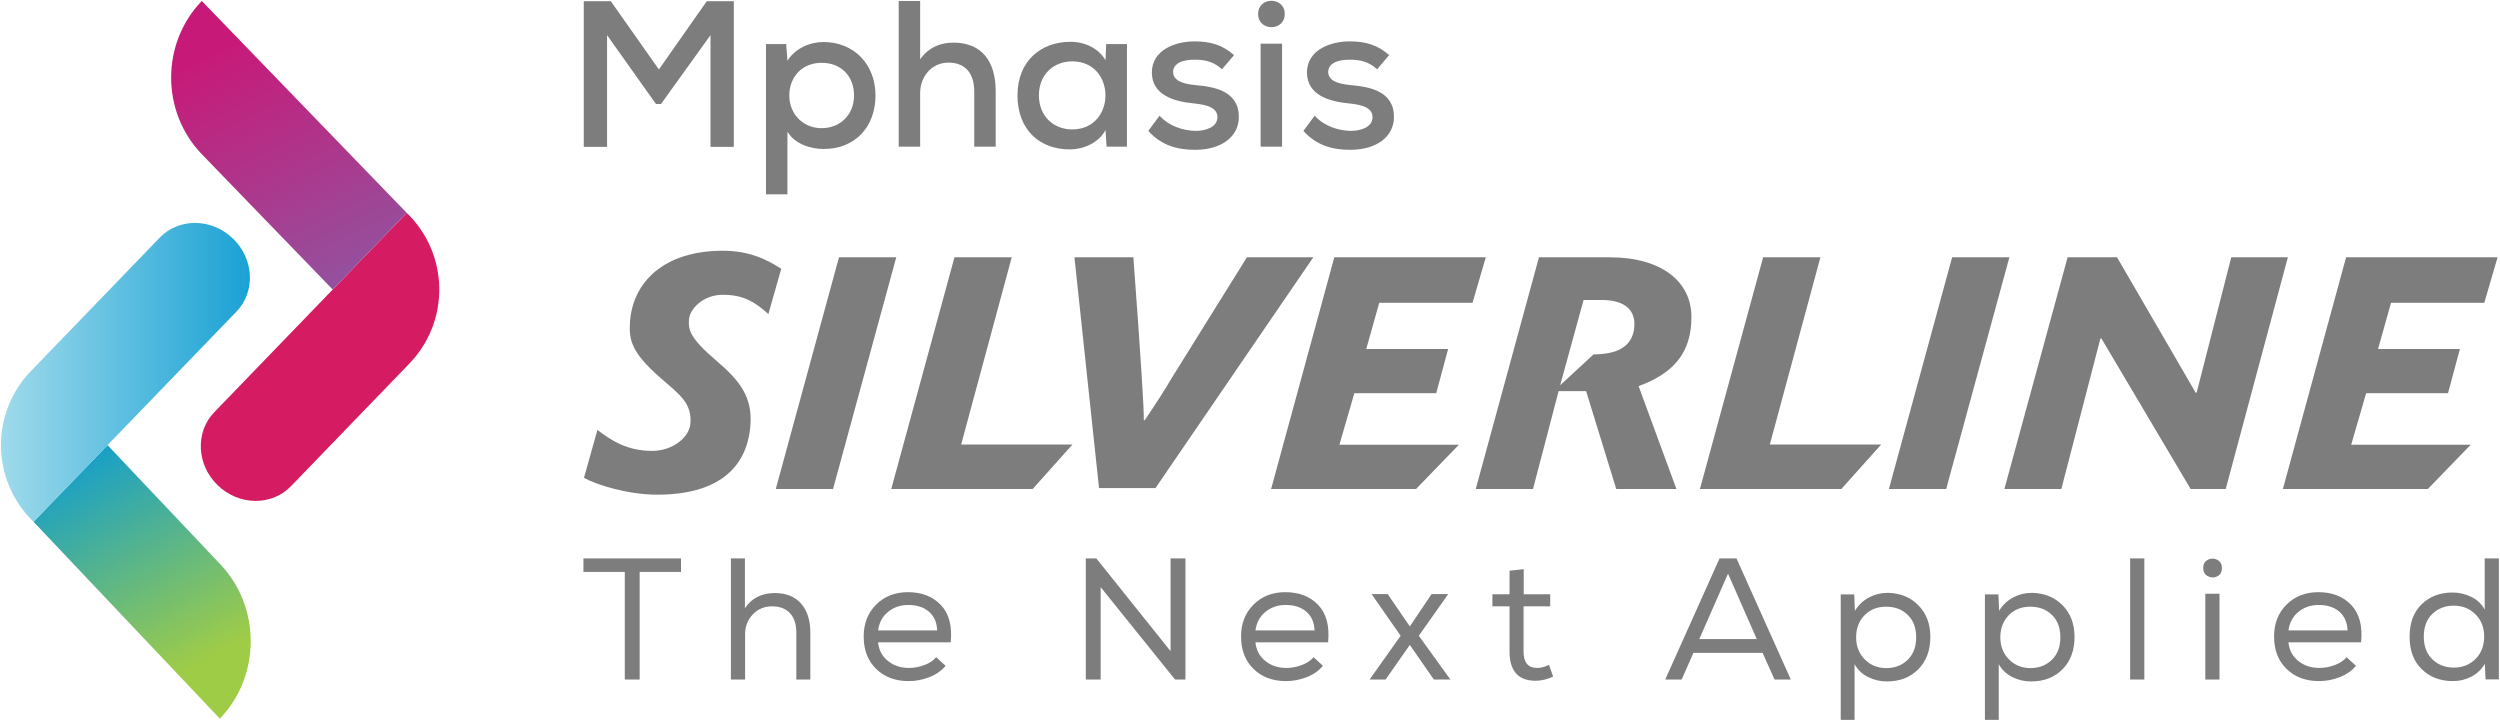 <svg xmlns="http://www.w3.org/2000/svg" width="1994" height="575" viewBox="0 0 1994 575">
	<defs>
		<linearGradient id="a" x1="40.167%" x2="77.153%" y1="10.365%" y2="100%">
			<stop offset="0%" stop-color="#C71A78"/>
			<stop offset="100%" stop-color="#92539F"/>
		</linearGradient>
		<linearGradient id="b" x1="24.837%" x2="63.772%" y1=".248%" y2="84.177%">
			<stop offset="0%" stop-color="#139ECC"/>
			<stop offset="100%" stop-color="#9FCC47"/>
		</linearGradient>
		<linearGradient id="c" x1="0%" x2="100%" y1="100%" y2="100%">
			<stop offset="0%" stop-color="#A5DDEC"/>
			<stop offset="100%" stop-color="#17A0D4"/>
		</linearGradient>
	</defs>
	<g fill="none" fill-rule="evenodd">
		<path fill="#7D7D7D" fill-rule="nonzero" d="M566.702 117.166h18.592V.966h-21.58l-38.18 54.448L487.188.966h-21.58v116.2H484.2V28.024l39.01 54.946h3.984l39.508-54.946zm88.584-14.94c-14.94 0-25.73-11.454-25.73-26.062s9.96-26.062 25.73-26.062c15.604 0 25.896 10.624 25.896 26.062 0 15.272-10.956 26.062-25.896 26.062m-27.224 52.788v-49.966c6.142 10.126 18.924 13.778 28.884 13.778 25.398 0 41.334-17.928 41.334-42.662s-16.932-42.496-41.334-42.662c-10.956 0-22.576 4.98-28.884 14.94l-.996-13.28h-16.102v119.852zM716.812.8V117h17.098V74.338c0-13.446 9.296-24.402 22.576-24.402 12.616 0 20.584 7.636 20.584 23.074V117h17.098V72.844C794.168 49.438 783.544 34 760.47 34c-9.794 0-19.422 3.32-26.56 13.28V.8zm164.945 47.31c-5.146-9.296-16.268-14.774-27.888-14.774-23.572 0-42.33 15.272-42.33 42.662 0 27.888 18.094 43.326 41.998 43.16 10.126 0 22.742-4.98 28.22-15.438l.83 13.28h16.268V35.162h-16.6zm-26.56.83c35.358 0 35.358 54.282 0 54.282-14.608 0-26.56-10.292-26.56-27.224 0-16.766 11.952-27.058 26.56-27.058m129.088-4.98c-9.13-8.134-18.924-10.956-31.54-10.956-15.272 0-34.03 6.806-34.03 24.9.166 18.094 17.928 23.074 33.366 24.568 12.118 1.162 19.09 3.984 18.924 11.288-.166 7.636-9.296 10.624-17.43 10.624-9.628-.166-21.082-3.652-28.718-12.118l-8.964 12.118c10.79 12.118 24.07 15.106 37.35 15.106 21.248 0 34.694-10.624 34.86-25.896.166-21.082-19.588-24.402-34.694-25.73-10.458-.996-17.596-3.652-17.762-10.458 0-6.474 6.972-9.96 17.43-9.794 8.134 0 15.106 1.66 21.58 7.636zm38.285-9.13V117h-17.097V34.83zm-19.09-23.738c0-13.944 21.249-13.944 21.249 0 0 14.11-21.248 14.11-21.248 0m104.52 32.868c-9.13-8.134-18.924-10.956-31.54-10.956-15.272 0-34.03 6.806-34.03 24.9.166 18.094 17.928 23.074 33.366 24.568 12.118 1.162 19.09 3.984 18.924 11.288-.166 7.636-9.296 10.624-17.43 10.624-9.628-.166-21.082-3.652-28.718-12.118l-8.964 12.118c10.79 12.118 24.07 15.106 37.35 15.106 21.248 0 34.694-10.624 34.86-25.896.166-21.082-19.588-24.402-34.694-25.73-10.458-.996-17.596-3.652-17.762-10.458 0-6.474 6.972-9.96 17.43-9.794 8.134 0 15.106 1.66 21.58 7.636zM498.328 456.164V542h11.868v-85.836h32.982V445.4h-77.832v10.764zm95.824-10.764h-11.178V542h11.316v-36.156q0-9.384 6.141-15.801t15.387-6.417 14.283 5.451 5.037 15.525V542h11.178v-37.536q0-14.49-7.314-22.977T617.75 473q-15.87.276-23.598 12.144zm160.132 85.698-7.59-6.9q-3.312 4.002-9.453 6.279t-12.213 2.277q-9.936 0-16.836-5.589t-7.866-14.835h57.96q1.932-19.458-7.797-29.739T724.2 472.31q-15.456 0-25.392 9.936t-9.936 25.392q0 16.146 9.936 25.875t25.944 9.729q8.418 0 16.422-3.105t12.972-9.039zm-6.762-28.29h-47.196q1.38-9.522 8.142-14.904t16.008-5.382q10.212 0 16.422 5.313t6.624 15.111zM866.03 445.4V542h11.868v-73.692L937.238 542h8.28v-96.6H933.65v73.968L874.448 445.4zm189.25 85.698-7.59-6.9q-3.312 4.002-9.453 6.279t-12.213 2.277q-9.936 0-16.836-5.589t-7.866-14.835h57.96q1.932-19.458-7.797-29.739t-26.289-10.281q-15.456 0-25.392 9.936t-9.936 25.392q0 16.146 9.936 25.875t25.944 9.729q8.418 0 16.422-3.105t12.972-9.039zm-6.762-28.29h-47.196q1.38-9.522 8.142-14.904t16.008-5.382q10.212 0 16.422 5.313t6.624 15.111zm44.074 38.916V542h12.558l19.32-27.6 19.182 27.6h12.972v-.276l-24.978-34.638 23.184-32.844v-.414h-12.972l-17.388 25.806-17.664-25.806h-12.558v.414l22.908 32.844zm122.734-87.768-11.316 1.242v18.768h-13.662v9.66h13.662v36.018q0 23.736 21.528 23.322 6.348-.138 13.248-3.312l-3.312-9.384q-4.968 2.484-9.522 2.484-10.764 0-10.764-13.11v-36.018h21.252v-9.66h-21.114zm156.182-8.556-43.332 96.6h13.11l9.384-21.252h55.2l9.522 21.252h12.972l-43.332-96.6zm29.67 64.308h-45.816l22.908-52.164zm66.982 64.446h11.04v-44.436q3.864 6.9 10.902 10.35t14.904 3.45q15.456 0 25.047-9.729t9.591-25.737q0-15.594-9.522-25.254t-24.426-9.936q-8.142 0-15.18 3.795t-11.04 10.557l-.552-13.11h-10.764zm36.156-41.262q-10.35-.138-17.112-7.107t-6.762-17.457q0-10.626 6.624-17.526t17.25-6.9 17.319 6.555 6.693 17.871-6.762 17.94-17.25 6.624m78.85 41.262h11.04v-44.436q3.864 6.9 10.902 10.35t14.904 3.45q15.456 0 25.047-9.729t9.591-25.737q0-15.594-9.522-25.254t-24.426-9.936q-8.142 0-15.18 3.795t-11.04 10.557l-.552-13.11h-10.764zm36.156-41.262q-10.35-.138-17.112-7.107t-6.762-17.457q0-10.626 6.624-17.526t17.25-6.9 17.319 6.555 6.693 17.871-6.762 17.94-17.25 6.624m90.994-87.492H1699V542h11.316zm46.972 7.59q0-4.692 3.726-6.555t7.452.069 3.726 6.624-3.726 6.555-7.452-.069-3.726-6.624m1.656 20.562h11.316V542h-11.316zm120.25 57.546-7.59-6.9q-3.312 4.002-9.453 6.279t-12.213 2.277q-9.936 0-16.836-5.589t-7.866-14.835h57.96q1.932-19.458-7.797-29.739t-26.289-10.281q-15.456 0-25.392 9.936t-9.936 25.392q0 16.146 9.936 25.875t25.944 9.729q8.418 0 16.422-3.105t12.972-9.039zm-6.762-28.29h-47.196q1.38-9.522 8.142-14.904t16.008-5.382q10.212 0 16.422 5.313t6.624 15.111zm120.526-57.408h-11.178v40.848q-3.45-6.624-10.626-10.143t-14.904-3.519q-15.042 0-24.702 9.315t-9.66 26.013q0 16.422 9.729 25.875t24.771 9.453q7.866 0 14.697-3.519t10.833-10.281l.552 12.42h10.626v-96.6zm-35.88 37.674q10.35 0 17.319 6.9t6.969 17.664q0 11.04-6.9 17.94t-17.25 6.9-17.181-6.624-6.831-18.078q0-11.592 6.831-18.147t17.181-6.555z"/>
		<path fill="#D51B62" d="M232.036 387.823c-15.346 15.892-41.474 15.556-58.358-.749-16.885-16.305-18.132-42.405-2.786-58.297l153.52-158.974c33.769 32.61 34.708 86.421 2.098 120.19z"/>
		<path fill="url(#a)" d="m265.366 230.947 59.046-61.144L160.942.785c-32.61 33.77-32.574 88.515.081 122.279z"/>
		<path fill="url(#b)" d="M85.777 355.016 26.731 416.16l148.61 157.055c32.61-33.77 32.863-88.815.565-122.948z"/>
		<path fill="url(#c)" d="M127.443 189.507c15.346-15.89 41.474-15.555 58.358.75s18.132 42.405 2.786 58.296L26.73 416.16c-33.769-32.61-34.708-86.421-2.098-120.19z"/>
		<path fill="#7D7D7D" fill-rule="nonzero" d="M524.331 394.556c46.458 0 72.043-19.95 74.27-56.49 1.32-21.662-8.676-34.574-27.01-50.185-21.828-18.587-22.572-25.022-22.094-32.852.524-8.613 11.27-19.91 26.93-19.91 15.922 0 25.305 5.218 36.43 15.397l10.24-36.168c-11.806-7.57-25.528-14.356-46.67-14.356-46.718 0-71.833 24.959-73.95 56.881-.932 14.07.925 24.146 24.23 44.455 15.68 13.663 24.916 19.968 24 36.029-.642 11.227-13.859 22.265-30.563 22.265-20.097 0-32.708-8.387-43.657-16.72l-10.71 38.215c9.948 5.554 34.823 13.439 58.554 13.439M618.762 390h45.675l50.413-184.788h-45.675zm92.103 0h112.807l31.748-35.455h-88.8l40.334-149.333h-45.675zm645 0h112.807l31.748-35.455h-88.801l40.334-149.333h-45.675zM856.969 205.212l19.616 184.093h45.014l125.892-184.093h-52.95l-59.874 96.136q-6.426 11.223-21.588 33.785h-.783q.44-11.484-8.319-129.921zm328.111 0h-120.83L1013.839 390h115.623l34.144-35.275h-95.308l11.93-41.105h65.293l9.51-35.285h-65.293l10.342-36.813h74.385zm807 0h-120.83L1820.839 390h115.623l34.144-35.275h-95.308l11.93-41.105h65.293l9.51-35.285h-65.293l10.342-36.813h74.385zm-708.466 0c42.282 0 65.469 19.77 65.469 47.657s-13.562 44.666-42.125 55.106L1337.11 390h-47.992l-24.035-78.02h-21.94L1222.737 390h-45.675l50.413-184.788Zm-6.1 34.062h-14.453l-18.68 68.006 26.65-24.628c24.23 0 32.56-10.277 32.56-24.374 0-9.93-6.363-19.004-26.078-19.004M1506.604 390h45.675l50.413-184.788h-45.675zm137.517 0 31.177-120.04h.783L1747.236 390h28.012l49.554-184.788h-45.153l-27.603 107.964h-.783l-62.72-107.964h-39.423L1598.707 390z"/>
	</g>
</svg>
